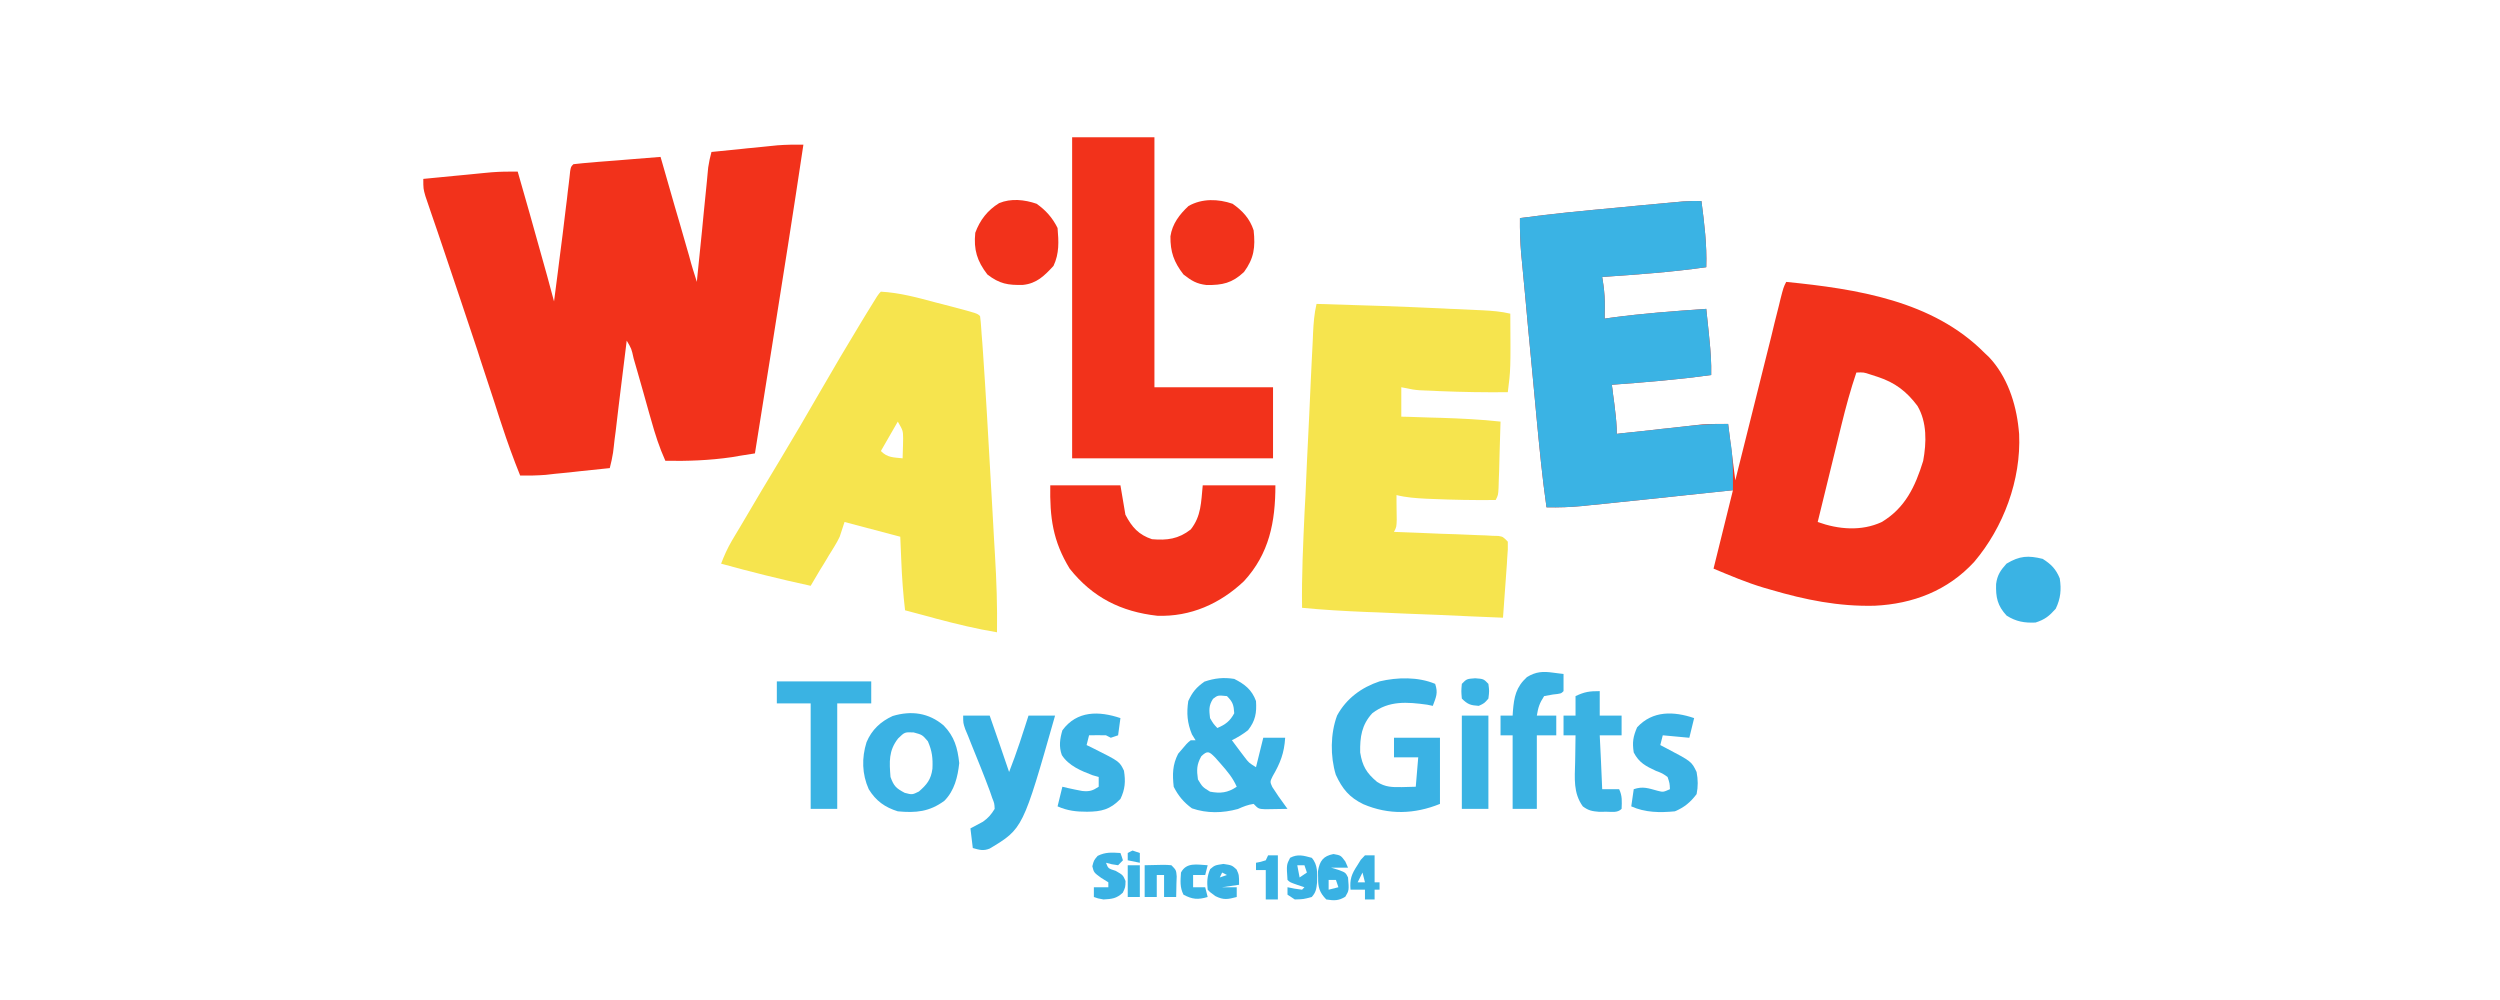 <?xml version="1.0" encoding="UTF-8"?>
<svg xmlns="http://www.w3.org/2000/svg" xmlns:xlink="http://www.w3.org/1999/xlink" width="75px" height="30px" viewBox="0 0 74 30" version="1.1">
<g id="surface1">
<path style=" stroke:none;fill-rule:nonzero;fill:rgb(94.902%,19.608%,10.588%);fill-opacity:1;" d="M 50.543 6.031 C 50.629 6.695 50.711 7.344 50.688 8.016 C 49.652 8.164 48.609 8.238 47.566 8.309 C 47.578 8.387 47.59 8.461 47.602 8.543 C 47.633 8.773 47.648 8.988 47.645 9.223 C 47.645 9.285 47.641 9.352 47.641 9.418 C 47.641 9.465 47.641 9.512 47.641 9.559 C 47.699 9.551 47.762 9.539 47.828 9.531 C 48.777 9.402 49.73 9.332 50.688 9.266 C 50.715 9.5 50.738 9.734 50.762 9.969 C 50.77 10.035 50.773 10.098 50.781 10.168 C 50.82 10.531 50.844 10.887 50.836 11.25 C 49.844 11.391 48.852 11.469 47.855 11.543 C 47.867 11.625 47.879 11.707 47.887 11.793 C 47.902 11.898 47.914 12.008 47.93 12.113 C 47.938 12.168 47.941 12.223 47.949 12.277 C 47.98 12.527 48.004 12.762 48.004 13.016 C 48.082 13.004 48.164 12.996 48.246 12.988 C 48.547 12.953 48.848 12.922 49.148 12.891 C 49.277 12.875 49.41 12.859 49.539 12.848 C 49.727 12.824 49.914 12.805 50.102 12.785 C 50.16 12.777 50.215 12.773 50.273 12.766 C 50.332 12.758 50.387 12.754 50.441 12.746 C 50.516 12.738 50.516 12.738 50.586 12.73 C 50.84 12.715 51.09 12.719 51.344 12.719 C 51.414 13.277 51.484 13.836 51.559 14.41 C 51.605 14.238 51.648 14.062 51.691 13.883 C 51.836 13.305 51.98 12.727 52.125 12.148 C 52.211 11.797 52.301 11.445 52.387 11.098 C 52.473 10.758 52.555 10.418 52.641 10.082 C 52.672 9.953 52.703 9.824 52.734 9.695 C 52.781 9.516 52.824 9.332 52.871 9.152 C 52.891 9.07 52.891 9.07 52.91 8.988 C 53.004 8.621 53.004 8.621 53.086 8.457 C 55.188 8.668 57.484 9.016 59.039 10.59 C 59.082 10.629 59.125 10.668 59.168 10.711 C 59.711 11.285 59.98 12.09 60.059 12.867 C 60.066 12.945 60.066 12.945 60.074 13.02 C 60.137 14.398 59.602 15.824 58.727 16.855 C 57.934 17.719 56.891 18.117 55.742 18.172 C 54.656 18.199 53.66 17.996 52.621 17.691 C 52.551 17.672 52.48 17.652 52.406 17.629 C 51.887 17.473 51.418 17.273 50.906 17.059 C 51.098 16.281 51.289 15.508 51.488 14.707 C 51.254 14.73 51.02 14.754 50.777 14.781 C 50.547 14.805 50.312 14.832 50.082 14.855 C 49.922 14.871 49.766 14.887 49.605 14.906 C 49.07 14.961 48.535 15.02 48.004 15.074 C 47.93 15.082 47.855 15.09 47.781 15.098 C 47.574 15.117 47.367 15.137 47.16 15.16 C 47.102 15.164 47.039 15.172 46.977 15.18 C 46.613 15.215 46.262 15.227 45.895 15.219 C 45.766 14.316 45.68 13.41 45.594 12.504 C 45.578 12.348 45.566 12.195 45.551 12.043 C 45.52 11.723 45.492 11.402 45.461 11.082 C 45.422 10.672 45.383 10.266 45.344 9.855 C 45.316 9.539 45.285 9.223 45.258 8.906 C 45.242 8.758 45.227 8.605 45.215 8.453 C 45.195 8.242 45.176 8.035 45.156 7.824 C 45.145 7.73 45.145 7.73 45.137 7.637 C 45.105 7.27 45.094 6.91 45.098 6.543 C 46.062 6.41 47.031 6.32 48.004 6.23 C 48.273 6.203 48.543 6.18 48.812 6.152 C 48.984 6.137 49.156 6.121 49.328 6.105 C 49.41 6.098 49.488 6.09 49.57 6.082 C 49.645 6.074 49.723 6.066 49.797 6.062 C 49.863 6.055 49.93 6.047 49.996 6.043 C 50.18 6.031 50.359 6.027 50.543 6.031 Z M 55.191 11.176 C 55.016 11.691 54.875 12.211 54.746 12.738 C 54.727 12.824 54.703 12.906 54.684 12.992 C 54.617 13.258 54.555 13.527 54.488 13.793 C 54.445 13.973 54.398 14.152 54.355 14.336 C 54.246 14.777 54.137 15.219 54.031 15.66 C 54.648 15.883 55.344 15.945 55.953 15.66 C 56.656 15.238 56.957 14.598 57.195 13.828 C 57.297 13.277 57.312 12.664 57.023 12.176 C 56.699 11.742 56.348 11.477 55.84 11.309 C 55.766 11.285 55.688 11.258 55.609 11.234 C 55.41 11.168 55.41 11.168 55.191 11.176 Z M 55.191 11.176 "/>
<path style=" stroke:none;fill-rule:nonzero;fill:rgb(94.902%,19.608%,10.588%);fill-opacity:1;" d="M 23.602 4.34 C 23.301 6.352 22.984 8.359 22.664 10.367 C 22.605 10.734 22.547 11.102 22.488 11.469 C 22.375 12.18 22.262 12.891 22.148 13.602 C 22 13.625 21.852 13.648 21.703 13.672 C 21.582 13.691 21.582 13.691 21.453 13.715 C 20.789 13.812 20.133 13.836 19.461 13.824 C 19.281 13.426 19.152 13.023 19.035 12.602 C 19.016 12.535 18.996 12.469 18.977 12.402 C 18.918 12.191 18.859 11.984 18.801 11.773 C 18.738 11.562 18.68 11.352 18.621 11.141 C 18.582 11.012 18.547 10.879 18.508 10.75 C 18.445 10.461 18.445 10.461 18.301 10.219 C 18.297 10.266 18.289 10.309 18.285 10.352 C 18.23 10.805 18.172 11.258 18.117 11.711 C 18.098 11.883 18.078 12.051 18.055 12.219 C 18.027 12.465 17.996 12.707 17.969 12.949 C 17.953 13.062 17.953 13.062 17.938 13.18 C 17.93 13.25 17.922 13.32 17.914 13.395 C 17.902 13.484 17.902 13.484 17.891 13.582 C 17.867 13.738 17.832 13.891 17.793 14.043 C 17.492 14.074 17.191 14.105 16.891 14.137 C 16.785 14.148 16.684 14.16 16.582 14.172 C 16.434 14.188 16.289 14.203 16.141 14.215 C 16.051 14.227 15.961 14.234 15.871 14.246 C 15.613 14.266 15.363 14.27 15.105 14.266 C 14.902 13.762 14.719 13.258 14.551 12.742 C 14.527 12.668 14.504 12.594 14.477 12.52 C 14.426 12.359 14.375 12.203 14.324 12.043 C 14.188 11.625 14.047 11.203 13.91 10.785 C 13.883 10.699 13.855 10.613 13.828 10.527 C 13.5 9.539 13.168 8.555 12.836 7.57 C 12.762 7.352 12.688 7.137 12.617 6.922 C 12.562 6.762 12.508 6.605 12.453 6.445 C 12.422 6.348 12.387 6.246 12.352 6.148 C 12.324 6.062 12.293 5.973 12.262 5.883 C 12.199 5.66 12.199 5.66 12.199 5.367 C 12.523 5.336 12.844 5.305 13.164 5.273 C 13.273 5.262 13.383 5.254 13.492 5.242 C 13.652 5.227 13.809 5.211 13.965 5.195 C 14.062 5.188 14.156 5.176 14.254 5.168 C 14.516 5.148 14.77 5.145 15.031 5.148 C 15.152 5.57 15.273 5.996 15.395 6.422 C 15.434 6.566 15.473 6.711 15.516 6.855 C 15.949 8.395 15.949 8.395 16.121 9.043 C 16.16 8.754 16.195 8.461 16.234 8.172 C 16.246 8.066 16.262 7.965 16.273 7.859 C 16.344 7.312 16.414 6.77 16.477 6.223 C 16.488 6.141 16.496 6.059 16.508 5.977 C 16.523 5.824 16.543 5.672 16.562 5.52 C 16.57 5.449 16.578 5.383 16.586 5.312 C 16.598 5.223 16.598 5.223 16.605 5.133 C 16.629 5 16.629 5 16.703 4.926 C 16.895 4.902 17.086 4.887 17.281 4.871 C 17.34 4.867 17.398 4.863 17.457 4.855 C 17.645 4.84 17.828 4.828 18.016 4.812 C 18.141 4.801 18.266 4.793 18.391 4.781 C 18.699 4.754 19.008 4.73 19.316 4.707 C 19.328 4.75 19.344 4.793 19.355 4.84 C 19.484 5.293 19.617 5.746 19.746 6.203 C 19.797 6.371 19.844 6.543 19.895 6.711 C 19.965 6.953 20.035 7.199 20.105 7.441 C 20.125 7.52 20.148 7.594 20.172 7.672 C 20.191 7.742 20.211 7.812 20.23 7.887 C 20.258 7.98 20.258 7.98 20.285 8.074 C 20.324 8.203 20.363 8.328 20.406 8.457 C 20.414 8.391 20.414 8.391 20.418 8.32 C 20.465 7.859 20.512 7.395 20.559 6.934 C 20.574 6.762 20.59 6.586 20.609 6.414 C 20.633 6.168 20.656 5.918 20.684 5.668 C 20.691 5.594 20.699 5.516 20.707 5.438 C 20.715 5.328 20.715 5.328 20.727 5.219 C 20.734 5.152 20.742 5.09 20.746 5.023 C 20.77 4.863 20.801 4.715 20.844 4.559 C 21.152 4.527 21.465 4.496 21.777 4.465 C 21.883 4.453 21.988 4.441 22.094 4.434 C 22.246 4.418 22.398 4.402 22.551 4.387 C 22.645 4.379 22.734 4.367 22.828 4.359 C 23.086 4.34 23.344 4.336 23.602 4.34 Z M 23.602 4.34 "/>
<path style=" stroke:none;fill-rule:nonzero;fill:rgb(96.471%,89.412%,30.588%);fill-opacity:1;" d="M 25.926 8.75 C 26.496 8.781 27.035 8.93 27.586 9.078 C 27.742 9.117 27.898 9.16 28.055 9.199 C 28.82 9.402 28.82 9.402 28.902 9.484 C 28.918 9.594 28.926 9.703 28.934 9.812 C 28.941 9.922 28.941 9.922 28.949 10.031 C 28.957 10.113 28.961 10.195 28.969 10.277 C 28.973 10.367 28.98 10.453 28.988 10.543 C 29.074 11.793 29.145 13.043 29.215 14.293 C 29.234 14.656 29.254 15.016 29.277 15.379 C 29.293 15.66 29.309 15.945 29.324 16.227 C 29.332 16.359 29.34 16.492 29.348 16.629 C 29.395 17.41 29.422 18.188 29.41 18.969 C 28.793 18.867 28.188 18.719 27.582 18.559 C 27.492 18.531 27.402 18.508 27.309 18.484 C 27.09 18.426 26.871 18.367 26.652 18.309 C 26.594 17.816 26.559 17.328 26.539 16.832 C 26.523 16.473 26.523 16.473 26.508 16.102 C 25.68 15.883 25.68 15.883 24.836 15.66 C 24.789 15.809 24.742 15.953 24.691 16.102 C 24.617 16.25 24.617 16.25 24.543 16.375 C 24.512 16.422 24.484 16.469 24.457 16.516 C 24.426 16.562 24.398 16.609 24.367 16.66 C 24.34 16.707 24.312 16.754 24.281 16.805 C 24.227 16.895 24.172 16.988 24.113 17.078 C 24.016 17.242 23.918 17.41 23.82 17.574 C 22.918 17.379 22.023 17.156 21.133 16.91 C 21.223 16.672 21.324 16.449 21.453 16.227 C 21.508 16.137 21.508 16.137 21.562 16.043 C 21.621 15.941 21.621 15.941 21.684 15.84 C 21.723 15.77 21.766 15.699 21.809 15.629 C 22.168 15.016 22.531 14.406 22.898 13.801 C 23.301 13.133 23.691 12.465 24.078 11.793 C 24.492 11.074 24.914 10.359 25.344 9.652 C 25.395 9.57 25.445 9.484 25.496 9.402 C 25.844 8.832 25.844 8.832 25.926 8.75 Z M 26.434 12.648 C 26.266 12.938 26.098 13.23 25.926 13.531 C 26.125 13.734 26.305 13.719 26.578 13.75 C 26.582 13.621 26.586 13.492 26.59 13.363 C 26.59 13.258 26.59 13.258 26.594 13.148 C 26.59 12.918 26.59 12.918 26.434 12.648 Z M 26.434 12.648 "/>
<path style=" stroke:none;fill-rule:nonzero;fill:rgb(96.471%,89.412%,30.588%);fill-opacity:1;" d="M 38.996 9.117 C 40.262 9.152 41.527 9.195 42.793 9.254 C 42.934 9.262 43.074 9.27 43.215 9.273 C 43.41 9.281 43.609 9.293 43.809 9.301 C 43.895 9.305 43.895 9.305 43.984 9.309 C 44.266 9.324 44.531 9.344 44.809 9.41 C 44.82 11.09 44.82 11.09 44.734 11.766 C 44.051 11.773 43.371 11.762 42.688 11.734 C 42.613 11.73 42.543 11.727 42.469 11.723 C 42.402 11.723 42.332 11.719 42.262 11.715 C 42.199 11.711 42.141 11.711 42.078 11.707 C 41.902 11.691 41.902 11.691 41.539 11.617 C 41.539 11.91 41.539 12.199 41.539 12.5 C 41.602 12.5 41.664 12.504 41.727 12.504 C 41.961 12.512 42.191 12.52 42.426 12.527 C 42.527 12.531 42.625 12.535 42.727 12.535 C 43.324 12.555 43.922 12.582 44.516 12.648 C 44.508 12.957 44.5 13.27 44.488 13.582 C 44.484 13.688 44.484 13.793 44.48 13.898 C 44.477 14.051 44.473 14.203 44.465 14.355 C 44.465 14.449 44.461 14.539 44.457 14.633 C 44.445 14.852 44.445 14.852 44.371 15 C 43.738 15.008 43.105 14.996 42.473 14.969 C 42.41 14.965 42.344 14.961 42.277 14.961 C 41.977 14.945 41.688 14.926 41.395 14.852 C 41.395 14.922 41.395 14.988 41.395 15.059 C 41.398 15.145 41.398 15.23 41.398 15.32 C 41.398 15.41 41.398 15.496 41.402 15.586 C 41.395 15.809 41.395 15.809 41.32 15.957 C 41.363 15.957 41.402 15.957 41.445 15.961 C 41.867 15.977 42.289 15.992 42.711 16.012 C 42.867 16.016 43.023 16.023 43.184 16.027 C 43.406 16.039 43.633 16.047 43.859 16.055 C 43.93 16.059 44 16.062 44.074 16.062 C 44.141 16.066 44.203 16.07 44.273 16.074 C 44.328 16.074 44.387 16.078 44.449 16.078 C 44.59 16.102 44.59 16.102 44.734 16.25 C 44.738 16.477 44.738 16.477 44.715 16.762 C 44.711 16.84 44.711 16.84 44.707 16.914 C 44.695 17.078 44.684 17.238 44.672 17.398 C 44.664 17.508 44.656 17.617 44.648 17.727 C 44.629 17.992 44.609 18.262 44.59 18.531 C 43.93 18.504 43.273 18.477 42.617 18.445 C 42.312 18.434 42.008 18.422 41.703 18.41 C 41.406 18.395 41.109 18.383 40.816 18.371 C 40.703 18.367 40.59 18.363 40.48 18.359 C 39.84 18.332 39.199 18.297 38.562 18.234 C 38.547 17.277 38.594 16.32 38.637 15.363 C 38.645 15.195 38.652 15.027 38.664 14.859 C 38.68 14.508 38.695 14.152 38.711 13.801 C 38.734 13.352 38.754 12.902 38.777 12.449 C 38.793 12.102 38.809 11.754 38.824 11.406 C 38.832 11.238 38.84 11.074 38.848 10.906 C 38.859 10.676 38.871 10.441 38.883 10.211 C 38.887 10.145 38.891 10.074 38.891 10.004 C 38.906 9.703 38.926 9.414 38.996 9.117 Z M 38.996 9.117 "/>
<path style=" stroke:none;fill-rule:nonzero;fill:rgb(22.745%,70.196%,89.412%);fill-opacity:1;" d="M 50.543 6.031 C 50.629 6.695 50.711 7.344 50.688 8.016 C 49.652 8.164 48.609 8.238 47.566 8.309 C 47.578 8.387 47.59 8.461 47.602 8.543 C 47.633 8.773 47.648 8.988 47.645 9.223 C 47.645 9.285 47.641 9.352 47.641 9.418 C 47.641 9.465 47.641 9.512 47.641 9.559 C 47.699 9.551 47.762 9.539 47.828 9.531 C 48.777 9.402 49.73 9.332 50.688 9.266 C 50.715 9.5 50.738 9.734 50.762 9.969 C 50.77 10.035 50.773 10.098 50.781 10.168 C 50.82 10.531 50.844 10.887 50.836 11.25 C 49.844 11.391 48.852 11.469 47.855 11.543 C 47.867 11.625 47.879 11.707 47.887 11.793 C 47.902 11.898 47.914 12.008 47.93 12.113 C 47.938 12.168 47.941 12.223 47.949 12.277 C 47.98 12.527 48.004 12.762 48.004 13.016 C 48.082 13.004 48.164 12.996 48.246 12.988 C 48.547 12.953 48.848 12.922 49.148 12.891 C 49.277 12.875 49.41 12.859 49.539 12.848 C 49.727 12.824 49.914 12.805 50.102 12.785 C 50.16 12.777 50.215 12.773 50.273 12.766 C 50.633 12.727 50.984 12.715 51.344 12.719 C 51.367 12.898 51.391 13.078 51.414 13.258 C 51.422 13.309 51.43 13.355 51.438 13.406 C 51.477 13.715 51.492 14.012 51.488 14.324 C 51.488 14.395 51.488 14.465 51.488 14.539 C 51.488 14.594 51.488 14.648 51.488 14.707 C 51.02 14.754 50.551 14.805 50.082 14.855 C 49.922 14.871 49.766 14.887 49.605 14.906 C 49.07 14.961 48.535 15.02 48.004 15.074 C 47.93 15.082 47.855 15.09 47.781 15.098 C 47.574 15.117 47.367 15.137 47.16 15.16 C 47.102 15.164 47.039 15.172 46.977 15.18 C 46.613 15.215 46.262 15.227 45.895 15.219 C 45.766 14.316 45.68 13.41 45.594 12.504 C 45.578 12.348 45.566 12.195 45.551 12.043 C 45.52 11.723 45.492 11.402 45.461 11.082 C 45.422 10.672 45.383 10.266 45.344 9.855 C 45.316 9.539 45.285 9.223 45.258 8.906 C 45.242 8.758 45.227 8.605 45.215 8.453 C 45.195 8.242 45.176 8.035 45.156 7.824 C 45.145 7.73 45.145 7.73 45.137 7.637 C 45.105 7.27 45.094 6.91 45.098 6.543 C 46.062 6.41 47.031 6.32 48.004 6.23 C 48.273 6.203 48.543 6.18 48.812 6.152 C 48.984 6.137 49.156 6.121 49.328 6.105 C 49.41 6.098 49.488 6.09 49.57 6.082 C 49.645 6.074 49.723 6.066 49.797 6.062 C 49.863 6.055 49.93 6.047 49.996 6.043 C 50.18 6.031 50.359 6.027 50.543 6.031 Z M 50.543 6.031 "/>
<path style=" stroke:none;fill-rule:nonzero;fill:rgb(94.902%,19.608%,10.588%);fill-opacity:1;" d="M 31.664 4.117 C 32.477 4.117 33.293 4.117 34.133 4.117 C 34.133 6.594 34.133 9.066 34.133 11.617 C 35.305 11.617 36.48 11.617 37.691 11.617 C 37.691 12.32 37.691 13.023 37.691 13.75 C 35.699 13.75 33.711 13.75 31.664 13.75 C 31.664 10.57 31.664 7.395 31.664 4.117 Z M 31.664 4.117 "/>
<path style=" stroke:none;fill-rule:nonzero;fill:rgb(94.902%,19.608%,10.588%);fill-opacity:1;" d="M 31.008 14.559 C 31.703 14.559 32.398 14.559 33.113 14.559 C 33.164 14.852 33.211 15.141 33.262 15.441 C 33.457 15.816 33.66 16.043 34.059 16.176 C 34.508 16.215 34.855 16.172 35.223 15.883 C 35.539 15.48 35.531 15.074 35.582 14.559 C 36.305 14.559 37.023 14.559 37.762 14.559 C 37.762 15.66 37.578 16.609 36.82 17.434 C 36.102 18.113 35.215 18.508 34.219 18.473 C 33.137 18.352 32.277 17.926 31.59 17.059 C 31.082 16.227 30.992 15.523 31.008 14.559 Z M 31.008 14.559 "/>
<path style=" stroke:none;fill-rule:nonzero;fill:rgb(22.745%,69.804%,89.412%);fill-opacity:1;" d="M 36.527 20.367 C 36.844 20.527 37.055 20.691 37.18 21.031 C 37.203 21.387 37.164 21.621 36.941 21.906 C 36.781 22.031 36.637 22.117 36.457 22.207 C 36.535 22.312 36.617 22.422 36.695 22.527 C 36.742 22.586 36.785 22.648 36.832 22.707 C 36.965 22.883 36.965 22.883 37.18 23.016 C 37.289 22.578 37.289 22.578 37.398 22.133 C 37.613 22.133 37.832 22.133 38.055 22.133 C 38.027 22.59 37.91 22.891 37.68 23.285 C 37.598 23.453 37.598 23.453 37.668 23.609 C 37.699 23.656 37.73 23.703 37.762 23.75 C 37.793 23.797 37.824 23.844 37.855 23.891 C 37.887 23.938 37.922 23.98 37.953 24.027 C 37.984 24.07 38.02 24.117 38.051 24.164 C 38.074 24.195 38.102 24.23 38.125 24.266 C 37.984 24.27 37.84 24.273 37.699 24.273 C 37.621 24.277 37.539 24.277 37.457 24.277 C 37.254 24.266 37.254 24.266 37.109 24.117 C 36.938 24.141 36.797 24.199 36.637 24.27 C 36.18 24.395 35.707 24.406 35.258 24.25 C 35.012 24.07 34.848 23.875 34.711 23.602 C 34.672 23.23 34.672 22.949 34.844 22.613 C 35.113 22.293 35.113 22.293 35.223 22.207 C 35.27 22.207 35.316 22.207 35.367 22.207 C 35.332 22.148 35.293 22.09 35.258 22.031 C 35.117 21.688 35.094 21.398 35.148 21.031 C 35.277 20.754 35.387 20.625 35.633 20.449 C 35.941 20.344 36.207 20.316 36.527 20.367 Z M 35.891 20.965 C 35.758 21.168 35.773 21.305 35.801 21.543 C 35.902 21.715 35.902 21.715 36.02 21.84 C 36.262 21.738 36.402 21.633 36.527 21.398 C 36.512 21.148 36.484 21.059 36.309 20.883 C 36.035 20.855 36.035 20.855 35.891 20.965 Z M 35.539 22.688 C 35.398 22.938 35.398 23.098 35.438 23.383 C 35.574 23.609 35.574 23.609 35.801 23.75 C 36.113 23.809 36.332 23.785 36.602 23.602 C 36.484 23.332 36.32 23.141 36.129 22.922 C 36.07 22.855 36.012 22.793 35.953 22.723 C 35.773 22.543 35.727 22.508 35.539 22.688 Z M 35.539 22.688 "/>
<path style=" stroke:none;fill-rule:nonzero;fill:rgb(22.745%,69.804%,89.412%);fill-opacity:1;" d="M 42.555 20.516 C 42.648 20.793 42.582 20.91 42.484 21.176 C 42.426 21.164 42.371 21.152 42.316 21.141 C 41.719 21.059 41.168 21.012 40.668 21.398 C 40.348 21.746 40.297 22.113 40.305 22.574 C 40.371 22.984 40.496 23.191 40.812 23.457 C 41.062 23.617 41.266 23.617 41.559 23.613 C 41.695 23.609 41.832 23.605 41.973 23.602 C 42 23.312 42.023 23.02 42.047 22.719 C 41.809 22.719 41.566 22.719 41.32 22.719 C 41.32 22.527 41.32 22.332 41.32 22.133 C 41.777 22.133 42.23 22.133 42.699 22.133 C 42.699 22.789 42.699 23.441 42.699 24.117 C 41.938 24.426 41.164 24.453 40.398 24.125 C 39.98 23.922 39.77 23.668 39.574 23.242 C 39.406 22.691 39.41 22.008 39.613 21.465 C 39.891 20.953 40.348 20.621 40.887 20.441 C 41.418 20.316 42.043 20.301 42.555 20.516 Z M 42.555 20.516 "/>
<path style=" stroke:none;fill-rule:nonzero;fill:rgb(94.902%,19.608%,10.588%);fill-opacity:1;" d="M 36.477 6.113 C 36.777 6.324 36.992 6.555 37.109 6.91 C 37.164 7.418 37.121 7.75 36.82 8.16 C 36.461 8.496 36.172 8.555 35.699 8.551 C 35.395 8.516 35.246 8.422 35.004 8.234 C 34.715 7.859 34.609 7.559 34.613 7.09 C 34.668 6.715 34.887 6.43 35.156 6.18 C 35.562 5.949 36.047 5.965 36.477 6.113 Z M 36.477 6.113 "/>
<path style=" stroke:none;fill-rule:nonzero;fill:rgb(94.902%,19.608%,10.588%);fill-opacity:1;" d="M 30.598 6.113 C 30.871 6.305 31.074 6.531 31.227 6.84 C 31.262 7.246 31.281 7.605 31.105 7.977 C 30.832 8.273 30.602 8.504 30.191 8.547 C 29.742 8.559 29.484 8.516 29.121 8.234 C 28.812 7.832 28.707 7.492 28.758 6.984 C 28.898 6.602 29.125 6.309 29.473 6.094 C 29.832 5.945 30.234 5.988 30.598 6.113 Z M 30.598 6.113 "/>
<path style=" stroke:none;fill-rule:nonzero;fill:rgb(22.745%,69.804%,89.412%);fill-opacity:1;" d="M 28.395 21.469 C 28.656 21.469 28.922 21.469 29.191 21.469 C 29.387 22.027 29.578 22.586 29.773 23.16 C 29.941 22.719 29.941 22.719 30.094 22.273 C 30.109 22.227 30.125 22.18 30.141 22.129 C 30.156 22.082 30.172 22.035 30.188 21.984 C 30.203 21.934 30.219 21.887 30.238 21.832 C 30.277 21.711 30.316 21.59 30.355 21.469 C 30.617 21.469 30.883 21.469 31.152 21.469 C 30.188 24.859 30.188 24.859 29.191 25.457 C 29 25.535 28.879 25.496 28.684 25.441 C 28.66 25.246 28.637 25.055 28.613 24.852 C 28.738 24.785 28.863 24.719 28.988 24.652 C 29.148 24.539 29.238 24.434 29.34 24.266 C 29.332 24.102 29.332 24.102 29.266 23.938 C 29.246 23.875 29.223 23.809 29.199 23.742 C 29.023 23.266 28.832 22.797 28.641 22.328 C 28.609 22.25 28.578 22.172 28.547 22.09 C 28.516 22.02 28.488 21.945 28.457 21.875 C 28.395 21.691 28.395 21.691 28.395 21.469 Z M 28.395 21.469 "/>
<path style=" stroke:none;fill-rule:nonzero;fill:rgb(22.745%,69.804%,89.412%);fill-opacity:1;" d="M 27.812 21.766 C 28.133 22.098 28.227 22.434 28.277 22.891 C 28.234 23.305 28.133 23.719 27.832 24.023 C 27.383 24.355 26.973 24.391 26.434 24.34 C 26.047 24.219 25.777 24.027 25.562 23.676 C 25.359 23.223 25.348 22.738 25.496 22.266 C 25.652 21.895 25.918 21.645 26.281 21.48 C 26.84 21.312 27.363 21.383 27.812 21.766 Z M 26.441 22.156 C 26.156 22.523 26.18 22.852 26.215 23.309 C 26.316 23.586 26.383 23.648 26.641 23.785 C 26.867 23.844 26.867 23.844 27.066 23.746 C 27.305 23.539 27.43 23.387 27.473 23.062 C 27.488 22.746 27.465 22.535 27.336 22.238 C 27.168 22.043 27.168 22.043 26.91 21.973 C 26.641 21.961 26.641 21.961 26.441 22.156 Z M 26.441 22.156 "/>
<path style=" stroke:none;fill-rule:nonzero;fill:rgb(22.745%,70.196%,89.02%);fill-opacity:1;" d="M 22.805 20.441 C 23.738 20.441 24.672 20.441 25.637 20.441 C 25.637 20.66 25.637 20.879 25.637 21.102 C 25.301 21.102 24.965 21.102 24.617 21.102 C 24.617 22.145 24.617 23.191 24.617 24.266 C 24.355 24.266 24.09 24.266 23.82 24.266 C 23.82 23.223 23.82 22.18 23.82 21.102 C 23.484 21.102 23.148 21.102 22.805 21.102 C 22.805 20.883 22.805 20.668 22.805 20.441 Z M 22.805 20.441 "/>
<path style=" stroke:none;fill-rule:nonzero;fill:rgb(22.745%,69.804%,89.02%);fill-opacity:1;" d="M 46.094 20.18 C 46.184 20.191 46.184 20.191 46.273 20.203 C 46.316 20.207 46.359 20.215 46.406 20.219 C 46.406 20.391 46.406 20.562 46.406 20.734 C 46.332 20.809 46.332 20.809 46.082 20.836 C 45.953 20.859 45.953 20.859 45.824 20.883 C 45.684 21.098 45.645 21.223 45.605 21.469 C 45.797 21.469 45.988 21.469 46.188 21.469 C 46.188 21.664 46.188 21.859 46.188 22.059 C 45.996 22.059 45.805 22.059 45.605 22.059 C 45.605 22.785 45.605 23.516 45.605 24.266 C 45.367 24.266 45.125 24.266 44.879 24.266 C 44.879 23.535 44.879 22.809 44.879 22.059 C 44.758 22.059 44.641 22.059 44.516 22.059 C 44.516 21.863 44.516 21.672 44.516 21.469 C 44.637 21.469 44.754 21.469 44.879 21.469 C 44.883 21.426 44.883 21.383 44.887 21.34 C 44.922 20.906 44.98 20.613 45.309 20.312 C 45.578 20.148 45.789 20.137 46.094 20.18 Z M 46.094 20.18 "/>
<path style=" stroke:none;fill-rule:nonzero;fill:rgb(22.745%,69.804%,89.412%);fill-opacity:1;" d="M 50.324 21.543 C 50.277 21.738 50.23 21.934 50.18 22.133 C 49.785 22.098 49.785 22.098 49.383 22.059 C 49.359 22.156 49.332 22.254 49.309 22.352 C 49.363 22.379 49.418 22.406 49.473 22.438 C 50.246 22.844 50.246 22.844 50.398 23.16 C 50.441 23.391 50.445 23.594 50.398 23.824 C 50.211 24.07 50.027 24.223 49.746 24.34 C 49.297 24.383 48.855 24.379 48.438 24.191 C 48.461 24.02 48.484 23.852 48.512 23.676 C 48.789 23.582 48.949 23.648 49.227 23.723 C 49.395 23.766 49.395 23.766 49.598 23.676 C 49.59 23.496 49.59 23.496 49.527 23.309 C 49.371 23.199 49.371 23.199 49.176 23.125 C 48.875 22.984 48.672 22.883 48.512 22.574 C 48.465 22.27 48.492 22.102 48.613 21.82 C 49.082 21.312 49.715 21.336 50.324 21.543 Z M 50.324 21.543 "/>
<path style=" stroke:none;fill-rule:nonzero;fill:rgb(22.745%,69.804%,89.412%);fill-opacity:1;" d="M 33.113 21.543 C 33.09 21.715 33.066 21.883 33.043 22.059 C 32.969 22.082 32.898 22.105 32.824 22.133 C 32.777 22.109 32.727 22.082 32.68 22.059 C 32.508 22.055 32.34 22.055 32.172 22.059 C 32.148 22.156 32.121 22.254 32.098 22.352 C 32.164 22.383 32.23 22.414 32.297 22.449 C 33.086 22.844 33.086 22.844 33.219 23.121 C 33.27 23.441 33.254 23.676 33.113 23.969 C 32.801 24.289 32.543 24.348 32.113 24.352 C 31.789 24.352 31.527 24.324 31.227 24.191 C 31.273 23.996 31.324 23.805 31.371 23.602 C 31.426 23.617 31.48 23.629 31.535 23.641 C 31.609 23.656 31.68 23.672 31.754 23.688 C 31.859 23.707 31.859 23.707 31.969 23.73 C 32.188 23.75 32.277 23.723 32.461 23.602 C 32.461 23.508 32.461 23.41 32.461 23.309 C 32.402 23.293 32.34 23.277 32.281 23.258 C 31.938 23.129 31.559 22.973 31.355 22.652 C 31.262 22.398 31.297 22.164 31.371 21.91 C 31.809 21.312 32.473 21.328 33.113 21.543 Z M 33.113 21.543 "/>
<path style=" stroke:none;fill-rule:nonzero;fill:rgb(22.745%,69.804%,89.02%);fill-opacity:1;" d="M 47.492 20.734 C 47.492 20.977 47.492 21.219 47.492 21.469 C 47.711 21.469 47.926 21.469 48.148 21.469 C 48.148 21.664 48.148 21.859 48.148 22.059 C 47.93 22.059 47.715 22.059 47.492 22.059 C 47.52 22.594 47.543 23.125 47.566 23.676 C 47.734 23.676 47.902 23.676 48.074 23.676 C 48.172 23.879 48.156 24.043 48.148 24.266 C 48.023 24.391 47.859 24.352 47.688 24.352 C 47.617 24.352 47.547 24.355 47.477 24.355 C 47.262 24.336 47.156 24.32 46.984 24.191 C 46.695 23.789 46.742 23.352 46.754 22.875 C 46.754 22.797 46.754 22.719 46.758 22.637 C 46.758 22.445 46.762 22.254 46.766 22.059 C 46.648 22.059 46.527 22.059 46.406 22.059 C 46.406 21.863 46.406 21.672 46.406 21.469 C 46.523 21.469 46.645 21.469 46.766 21.469 C 46.766 21.277 46.766 21.082 46.766 20.883 C 47.043 20.754 47.176 20.734 47.492 20.734 Z M 47.492 20.734 "/>
<path style=" stroke:none;fill-rule:nonzero;fill:rgb(22.745%,70.196%,89.412%);fill-opacity:1;" d="M 60.781 16.766 C 61.039 16.93 61.176 17.07 61.293 17.352 C 61.344 17.691 61.32 17.953 61.172 18.262 C 60.973 18.484 60.848 18.586 60.566 18.676 C 60.23 18.691 59.984 18.648 59.699 18.469 C 59.422 18.172 59.371 17.918 59.383 17.52 C 59.418 17.25 59.516 17.109 59.695 16.91 C 60.09 16.672 60.348 16.66 60.781 16.766 Z M 60.781 16.766 "/>
<path style=" stroke:none;fill-rule:nonzero;fill:rgb(22.745%,70.196%,89.02%);fill-opacity:1;" d="M 43.355 21.469 C 43.617 21.469 43.883 21.469 44.152 21.469 C 44.152 22.395 44.152 23.316 44.152 24.266 C 43.891 24.266 43.625 24.266 43.355 24.266 C 43.355 23.344 43.355 22.422 43.355 21.469 Z M 43.355 21.469 "/>
<path style=" stroke:none;fill-rule:nonzero;fill:rgb(22.353%,69.804%,89.412%);fill-opacity:1;" d="M 39.504 25.621 C 39.723 25.66 39.723 25.66 39.859 25.844 C 39.887 25.906 39.914 25.969 39.941 26.031 C 39.773 26.031 39.605 26.031 39.434 26.031 C 39.504 26.051 39.574 26.07 39.645 26.094 C 39.867 26.176 39.867 26.176 39.941 26.324 C 39.973 26.711 39.973 26.711 39.859 26.902 C 39.656 27.027 39.52 27.02 39.289 26.984 C 39.082 26.773 39.039 26.617 39.043 26.324 C 39.043 26.262 39.043 26.199 39.039 26.137 C 39.09 25.824 39.199 25.68 39.504 25.621 Z M 39.359 26.398 C 39.359 26.492 39.359 26.59 39.359 26.691 C 39.457 26.668 39.551 26.645 39.652 26.617 C 39.625 26.543 39.602 26.473 39.578 26.398 C 39.508 26.398 39.434 26.398 39.359 26.398 Z M 39.359 26.398 "/>
<path style=" stroke:none;fill-rule:nonzero;fill:rgb(22.745%,69.804%,89.412%);fill-opacity:1;" d="M 38.852 25.734 C 39.039 25.941 39.02 26.211 39.012 26.477 C 38.992 26.664 38.98 26.77 38.852 26.91 C 38.602 26.977 38.602 26.977 38.344 26.984 C 38.273 26.938 38.199 26.887 38.125 26.84 C 38.125 26.766 38.125 26.691 38.125 26.617 C 38.195 26.633 38.266 26.645 38.34 26.66 C 38.414 26.668 38.484 26.68 38.562 26.691 C 38.586 26.668 38.609 26.645 38.633 26.617 C 38.562 26.594 38.492 26.57 38.422 26.547 C 38.199 26.469 38.199 26.469 38.125 26.398 C 38.094 25.945 38.094 25.945 38.203 25.734 C 38.434 25.613 38.605 25.668 38.852 25.734 Z M 38.418 25.957 C 38.441 26.078 38.465 26.199 38.488 26.324 C 38.562 26.273 38.633 26.227 38.707 26.176 C 38.684 26.105 38.66 26.031 38.633 25.957 C 38.562 25.957 38.488 25.957 38.418 25.957 Z M 38.418 25.957 "/>
<path style=" stroke:none;fill-rule:nonzero;fill:rgb(22.745%,69.804%,89.412%);fill-opacity:1;" d="M 33.113 25.59 C 33.141 25.66 33.164 25.734 33.188 25.809 C 33.141 25.855 33.09 25.906 33.043 25.957 C 32.852 25.93 32.852 25.93 32.68 25.883 C 32.746 26.055 32.746 26.055 32.969 26.125 C 33.188 26.25 33.188 26.25 33.266 26.43 C 33.262 26.617 33.262 26.617 33.184 26.781 C 32.996 26.957 32.859 26.969 32.605 26.984 C 32.434 26.953 32.434 26.953 32.316 26.91 C 32.316 26.816 32.316 26.719 32.316 26.617 C 32.461 26.617 32.605 26.617 32.75 26.617 C 32.75 26.57 32.75 26.52 32.75 26.469 C 32.68 26.426 32.609 26.383 32.535 26.336 C 32.316 26.176 32.316 26.176 32.27 25.988 C 32.316 25.809 32.316 25.809 32.43 25.676 C 32.664 25.559 32.855 25.574 33.113 25.59 Z M 33.113 25.59 "/>
<path style=" stroke:none;fill-rule:nonzero;fill:rgb(22.745%,69.804%,89.02%);fill-opacity:1;" d="M 33.84 25.957 C 34.449 25.941 34.449 25.941 34.641 25.957 C 34.785 26.102 34.785 26.102 34.801 26.293 C 34.797 26.367 34.797 26.441 34.793 26.516 C 34.793 26.59 34.793 26.664 34.789 26.738 C 34.789 26.824 34.789 26.824 34.785 26.91 C 34.664 26.91 34.547 26.91 34.422 26.91 C 34.422 26.695 34.422 26.477 34.422 26.25 C 34.352 26.25 34.277 26.25 34.203 26.25 C 34.203 26.469 34.203 26.688 34.203 26.91 C 34.086 26.91 33.965 26.91 33.84 26.91 C 33.84 26.598 33.84 26.281 33.84 25.957 Z M 33.84 25.957 "/>
<path style=" stroke:none;fill-rule:nonzero;fill:rgb(22.745%,69.804%,89.412%);fill-opacity:1;" d="M 36.203 25.918 C 36.457 25.957 36.457 25.957 36.598 26.086 C 36.672 26.25 36.672 26.25 36.672 26.543 C 36.504 26.57 36.336 26.594 36.164 26.617 C 36.309 26.617 36.453 26.617 36.602 26.617 C 36.602 26.715 36.602 26.812 36.602 26.91 C 36.336 26.98 36.211 27.008 35.961 26.883 C 35.801 26.766 35.801 26.766 35.73 26.691 C 35.707 26.453 35.711 26.293 35.805 26.074 C 35.945 25.957 35.945 25.957 36.203 25.918 Z M 36.164 26.176 C 36.141 26.227 36.117 26.273 36.094 26.324 C 36.164 26.301 36.234 26.273 36.309 26.25 C 36.262 26.227 36.215 26.203 36.164 26.176 Z M 36.164 26.176 "/>
<path style=" stroke:none;fill-rule:nonzero;fill:rgb(22.745%,69.804%,89.02%);fill-opacity:1;" d="M 40.449 25.66 C 40.547 25.66 40.641 25.66 40.738 25.66 C 40.738 25.93 40.738 26.195 40.738 26.469 C 40.789 26.469 40.836 26.469 40.887 26.469 C 40.887 26.543 40.887 26.617 40.887 26.691 C 40.836 26.691 40.789 26.691 40.738 26.691 C 40.738 26.789 40.738 26.887 40.738 26.984 C 40.645 26.984 40.547 26.984 40.449 26.984 C 40.449 26.887 40.449 26.793 40.449 26.691 C 40.305 26.691 40.16 26.691 40.016 26.691 C 39.988 26.383 40.047 26.223 40.215 25.969 C 40.25 25.91 40.289 25.852 40.324 25.793 C 40.387 25.727 40.387 25.727 40.449 25.66 Z M 40.375 26.176 C 40.328 26.273 40.281 26.371 40.23 26.469 C 40.305 26.469 40.375 26.469 40.449 26.469 C 40.426 26.375 40.402 26.277 40.375 26.176 Z M 40.375 26.176 "/>
<path style=" stroke:none;fill-rule:nonzero;fill:rgb(22.745%,70.196%,89.412%);fill-opacity:1;" d="M 43.754 20.348 C 44.008 20.367 44.008 20.367 44.152 20.516 C 44.18 20.73 44.18 20.73 44.152 20.957 C 44.031 21.098 44.031 21.098 43.863 21.176 C 43.617 21.16 43.531 21.133 43.355 20.957 C 43.336 20.734 43.336 20.734 43.355 20.516 C 43.5 20.367 43.5 20.367 43.754 20.348 Z M 43.754 20.348 "/>
<path style=" stroke:none;fill-rule:nonzero;fill:rgb(22.353%,69.804%,89.02%);fill-opacity:1;" d="M 37.543 25.66 C 37.641 25.66 37.738 25.66 37.836 25.66 C 37.836 26.098 37.836 26.535 37.836 26.984 C 37.715 26.984 37.594 26.984 37.473 26.984 C 37.473 26.695 37.473 26.402 37.473 26.102 C 37.375 26.102 37.281 26.102 37.18 26.102 C 37.18 26.031 37.18 25.957 37.18 25.883 C 37.227 25.875 37.273 25.863 37.32 25.855 C 37.395 25.832 37.395 25.832 37.473 25.809 C 37.496 25.762 37.52 25.711 37.543 25.66 Z M 37.543 25.66 "/>
<path style=" stroke:none;fill-rule:nonzero;fill:rgb(22.745%,70.196%,89.412%);fill-opacity:1;" d="M 35.73 25.957 C 35.707 26.055 35.68 26.148 35.656 26.25 C 35.535 26.25 35.418 26.25 35.293 26.25 C 35.293 26.371 35.293 26.492 35.293 26.617 C 35.414 26.617 35.531 26.617 35.656 26.617 C 35.68 26.715 35.703 26.812 35.73 26.91 C 35.438 26.996 35.273 26.984 35.004 26.84 C 34.891 26.613 34.914 26.422 34.93 26.176 C 35.094 25.859 35.418 25.941 35.73 25.957 Z M 35.73 25.957 "/>
<path style=" stroke:none;fill-rule:nonzero;fill:rgb(22.745%,70.196%,89.02%);fill-opacity:1;" d="M 33.332 25.957 C 33.453 25.957 33.574 25.957 33.695 25.957 C 33.695 26.27 33.695 26.586 33.695 26.91 C 33.574 26.91 33.457 26.91 33.332 26.91 C 33.332 26.598 33.332 26.281 33.332 25.957 Z M 33.332 25.957 "/>
<path style=" stroke:none;fill-rule:nonzero;fill:rgb(22.353%,69.804%,89.804%);fill-opacity:1;" d="M 33.477 25.516 C 33.551 25.539 33.621 25.562 33.695 25.59 C 33.695 25.684 33.695 25.781 33.695 25.883 C 33.574 25.859 33.457 25.832 33.332 25.809 C 33.332 25.734 33.332 25.664 33.332 25.59 C 33.379 25.562 33.43 25.539 33.477 25.516 Z M 33.477 25.516 "/>
</g>
</svg>
